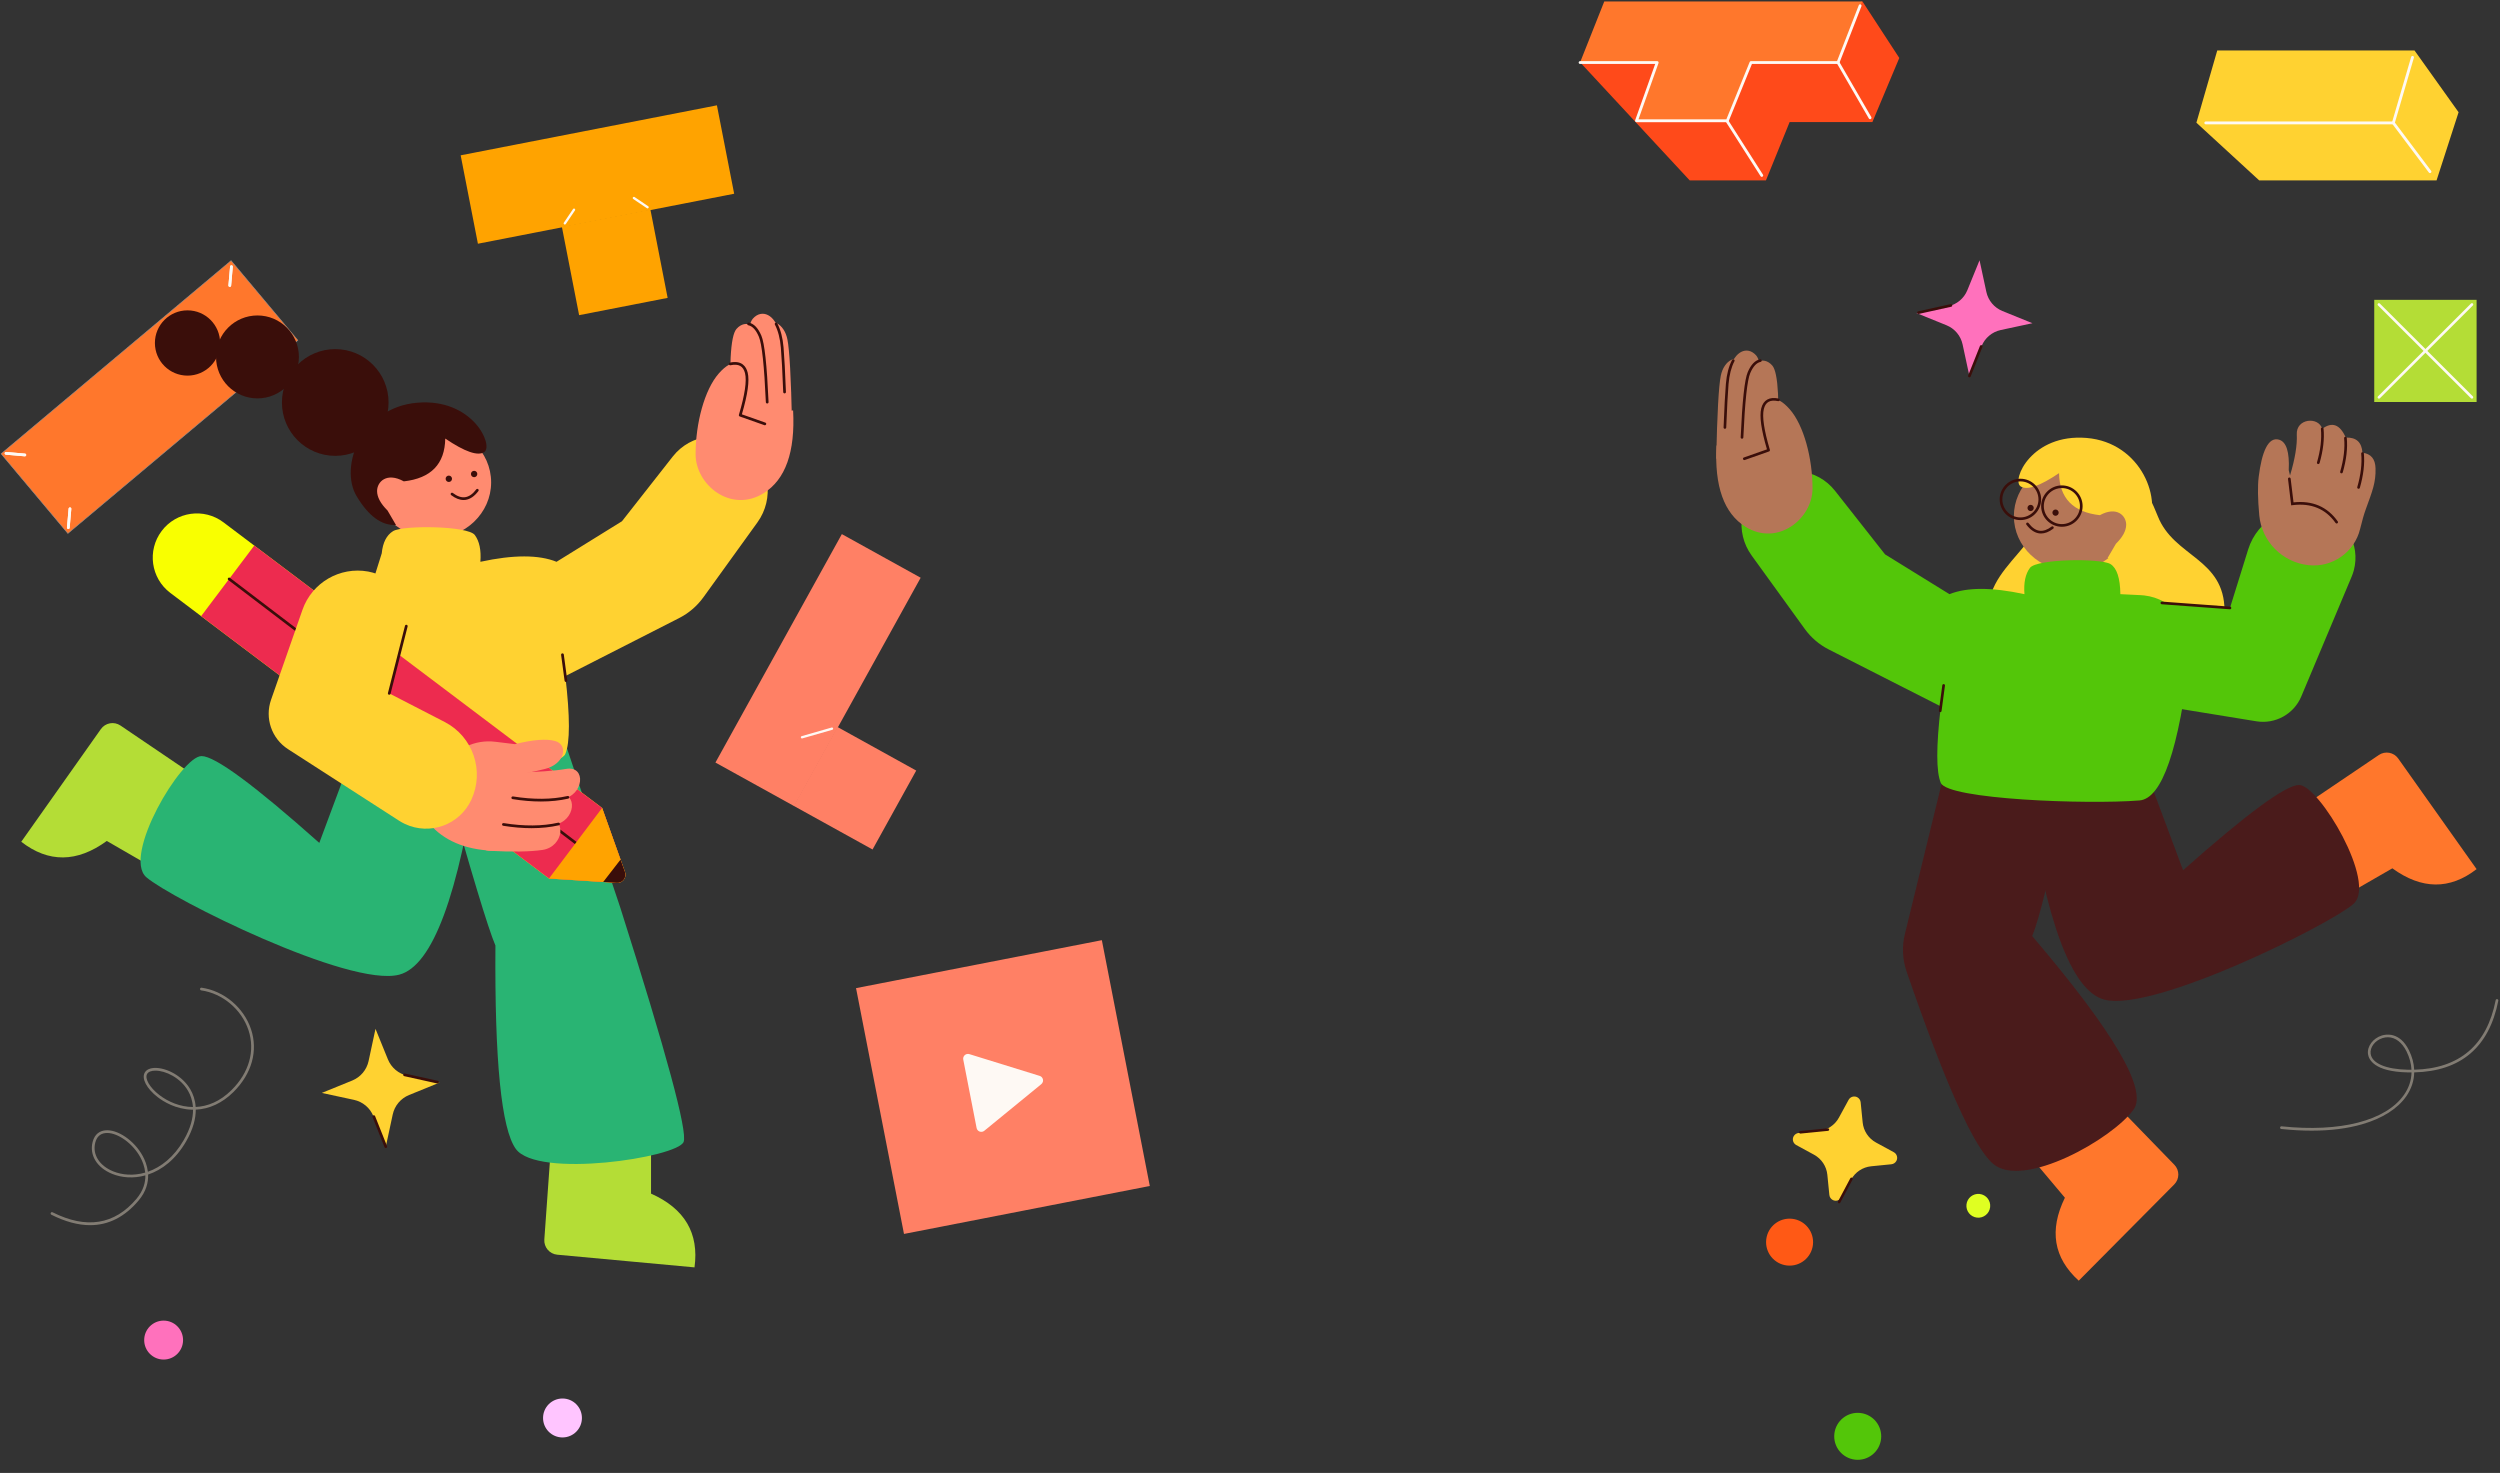 <svg width="1127" height="664" viewBox="0 0 1127 664" fill="none" xmlns="http://www.w3.org/2000/svg">
<rect x="0" y="0" width="1127" height="664" fill="#333333" stroke="none"/>
<g clip-path="url(#clip0_12_1552)">
<path fill-rule="evenodd" clip-rule="evenodd" d="M1088.47 22.754L1108.33 50.597L1098.4 81.333H1018.45L990.135 55.315L999.537 22.754H1088.47Z" fill="#FFD231"/>
<path d="M1079.4 56.039H994.362C994.009 56.039 993.72 55.751 993.72 55.398C993.72 55.046 994.009 54.758 994.362 54.758H1078.44L1086.95 25.67C1087.05 25.331 1087.41 25.136 1087.75 25.235C1088.09 25.334 1088.28 25.689 1088.18 26.029L1079.4 56.039Z" fill="#FEF9F4"/>
<path d="M1095.44 78.03C1095.24 78.03 1095.05 77.94 1094.93 77.774L1078.4 55.782C1078.19 55.501 1078.25 55.097 1078.53 54.886C1078.82 54.675 1079.22 54.733 1079.43 55.014L1095.95 77.005C1096.17 77.287 1096.11 77.691 1095.83 77.902C1095.71 77.988 1095.58 78.03 1095.44 78.03Z" fill="#FEF9F4"/>
<path fill-rule="evenodd" clip-rule="evenodd" d="M712.308 28.081L839.601 0.667L856.2 26.125L844.066 55.034H806.76L796.084 81.334H761.729L712.308 28.081Z" fill="#FF4A1A"/>
<path d="M794.211 79.733C793.999 79.733 793.79 79.627 793.668 79.435L777.93 54.787C777.74 54.489 777.827 54.092 778.126 53.903C778.424 53.715 778.823 53.801 779.012 54.099L794.75 78.747C794.94 79.044 794.853 79.441 794.554 79.63C794.448 79.698 794.326 79.73 794.211 79.73V79.733Z" fill="#FEF9F4"/>
<path fill-rule="evenodd" clip-rule="evenodd" d="M747.054 28.113H712.308L723.2 0.667H839.498L828.578 28.113H789.329L778.662 54.445H737.717L747.054 28.113Z" fill="#FF772C"/>
<path d="M828.578 28.836C828.501 28.836 828.421 28.823 828.347 28.791C828.016 28.663 827.852 28.292 827.981 27.962L837.938 2.353C838.066 2.024 838.439 1.86 838.769 1.988C839.1 2.117 839.264 2.488 839.136 2.818L829.179 28.426C829.079 28.679 828.838 28.836 828.578 28.836Z" fill="#FEF9F4"/>
<path d="M778.675 55.084H737.724C737.515 55.084 737.319 54.982 737.2 54.812C737.078 54.643 737.049 54.425 737.12 54.23L746.155 28.836H712.308C711.955 28.836 711.666 28.548 711.666 28.196C711.666 27.843 711.955 27.555 712.308 27.555H747.061C747.27 27.555 747.465 27.658 747.584 27.828C747.706 27.997 747.735 28.215 747.665 28.41L738.63 53.804H778.238L788.744 27.956C788.844 27.715 789.079 27.555 789.339 27.555H828.594C828.822 27.555 829.034 27.677 829.15 27.875L843.584 52.767C843.761 53.074 843.658 53.465 843.35 53.641C843.041 53.817 842.649 53.715 842.473 53.407L828.225 28.836H789.772L779.266 54.684C779.167 54.925 778.932 55.084 778.672 55.084H778.675Z" fill="#FEF9F4"/>
</g>
<g clip-path="url(#clip1_12_1552)">
<path d="M379.507 240.779L322.518 343.756L358.047 363.418L415.036 260.442L379.507 240.779Z" fill="#FF8065"/>
<path d="M377.506 327.712L357.817 363.288L393.346 382.951L413.035 347.375L377.506 327.712Z" fill="#FF8065"/>
<path d="M361.649 332.887C361.38 332.94 361.112 332.78 361.035 332.51C360.953 332.228 361.118 331.933 361.4 331.851L374.9 327.969C375.179 327.885 375.477 328.052 375.56 328.334C375.642 328.616 375.477 328.912 375.195 328.994L361.695 332.876C361.68 332.879 361.664 332.882 361.648 332.885L361.649 332.887Z" fill="#FEF9F4"/>
<path d="M496.712 423.828L385.9 445.446L407.518 556.258L518.33 534.64L496.712 423.828Z" fill="#FF8065"/>
<path fill-rule="evenodd" clip-rule="evenodd" d="M436.992 475.199L468.689 485.011C469.827 485.364 470.464 486.572 470.111 487.71C469.986 488.114 469.744 488.473 469.416 488.74L443.731 509.747C442.81 510.502 441.451 510.365 440.696 509.444C440.471 509.167 440.318 508.842 440.25 508.492L434.238 477.676C434.01 476.508 434.774 475.374 435.942 475.146C436.292 475.078 436.652 475.097 436.992 475.201L436.992 475.199Z" fill="#FEF9F4"/>
<path d="M323.183 47.48L207.667 70.016L215.442 109.872L330.959 87.336L323.183 47.48Z" fill="#FFA300"/>
<path d="M292.014 93.938C291.88 93.964 291.737 93.938 291.615 93.856L285.468 89.716C285.225 89.552 285.16 89.22 285.324 88.976C285.488 88.733 285.82 88.668 286.064 88.832L292.21 92.972C292.454 93.136 292.519 93.468 292.355 93.712C292.273 93.833 292.15 93.912 292.016 93.938L292.014 93.938Z" fill="#FEF9F4"/>
<path d="M254.727 101.213C254.593 101.239 254.45 101.212 254.328 101.13C254.084 100.966 254.02 100.634 254.184 100.391L258.324 94.244C258.488 94 258.82 93.936 259.063 94.1C259.307 94.264 259.372 94.596 259.208 94.839L255.068 100.986C254.986 101.108 254.862 101.186 254.729 101.212L254.727 101.213Z" fill="#FEF9F4"/>
<path d="M293.195 94.432L253.287 102.218L261.062 142.074L300.97 134.288L293.195 94.432Z" fill="#FFA300"/>
</g>
<g clip-path="url(#clip2_12_1552)">
<path d="M104.164 117.486L0.484 204.566L30.599 240.489L134.278 153.409L104.164 117.486Z" fill="#FF772C"/>
<path d="M30.587 240.638L30.517 240.556L0.334 204.551L0.417 204.481L104.179 117.333L104.249 117.416L134.432 153.421L134.349 153.491L30.587 240.638ZM0.637 204.579L30.615 240.338L134.129 153.396L104.151 117.637L0.637 204.579Z" fill="#979797"/>
<path d="M132.019 153.849C132.001 153.849 131.982 153.849 131.964 153.849L123.476 153.105C123.139 153.074 122.891 152.777 122.918 152.44C122.949 152.102 123.249 151.854 123.583 151.882L132.071 152.627C132.408 152.657 132.656 152.954 132.628 153.292C132.601 153.61 132.334 153.853 132.019 153.853V153.849Z" fill="#FEF9F4"/>
<path d="M103.587 129.317C103.569 129.317 103.55 129.317 103.532 129.317C103.195 129.287 102.947 128.989 102.975 128.652L103.719 120.156C103.749 119.819 104.046 119.571 104.383 119.598C104.72 119.629 104.968 119.926 104.94 120.263L104.196 128.76C104.169 129.078 103.902 129.32 103.587 129.32V129.317Z" fill="#FEF9F4"/>
<path d="M11.204 205.709C11.186 205.709 11.167 205.709 11.149 205.709L2.661 204.964C2.324 204.934 2.076 204.637 2.104 204.299C2.134 203.962 2.434 203.711 2.768 203.742L11.256 204.486C11.593 204.517 11.841 204.814 11.813 205.151C11.786 205.47 11.519 205.712 11.204 205.712V205.709Z" fill="#FEF9F4"/>
<path d="M30.798 238.465C30.78 238.465 30.761 238.465 30.743 238.465C30.406 238.434 30.158 238.137 30.186 237.8L30.93 229.304C30.96 228.967 31.261 228.718 31.594 228.746C31.931 228.777 32.179 229.074 32.151 229.411L31.407 237.907C31.38 238.226 31.113 238.468 30.798 238.468V238.465Z" fill="#FEF9F4"/>
<path d="M132.019 153.85C132 153.85 131.982 153.85 131.964 153.85L123.476 153.105C123.139 153.074 122.891 152.777 122.918 152.44C122.949 152.103 123.249 151.854 123.583 151.882L132.071 152.627C132.408 152.657 132.656 152.955 132.628 153.292C132.601 153.611 132.334 153.853 132.019 153.853V153.85Z" fill="#FEF9F4"/>
<path d="M103.587 129.317C103.569 129.317 103.55 129.317 103.532 129.317C103.195 129.287 102.947 128.989 102.975 128.652L103.719 120.156C103.749 119.819 104.046 119.571 104.383 119.598C104.72 119.629 104.968 119.926 104.94 120.263L104.196 128.76C104.169 129.078 103.902 129.32 103.587 129.32V129.317Z" fill="#FEF9F4"/>
<path d="M11.204 205.709C11.186 205.709 11.167 205.709 11.149 205.709L2.661 204.964C2.324 204.934 2.076 204.637 2.103 204.299C2.134 203.962 2.434 203.711 2.768 203.742L11.256 204.486C11.593 204.517 11.841 204.814 11.813 205.151C11.786 205.47 11.519 205.712 11.204 205.712V205.709Z" fill="#FEF9F4"/>
<path d="M30.798 238.465C30.78 238.465 30.761 238.465 30.743 238.465C30.406 238.434 30.158 238.137 30.186 237.8L30.93 229.304C30.96 228.967 31.26 228.718 31.594 228.746C31.931 228.777 32.179 229.074 32.151 229.411L31.407 237.907C31.38 238.226 31.113 238.468 30.798 238.468V238.465Z" fill="#FEF9F4"/>
<path fill-rule="evenodd" clip-rule="evenodd" d="M48.148 379.103C34.718 388.877 21.863 389 9.581 379.467L45.466 328.687C47.487 325.827 51.422 325.11 54.322 327.074L58.743 330.072L93.311 353.495L70.942 392.276L48.148 379.103Z" fill="#B4DD36"/>
<path fill-rule="evenodd" clip-rule="evenodd" d="M293.485 538.084C308.658 544.836 315.19 555.922 313.086 571.333L251.207 565.617C247.723 565.295 245.135 562.242 245.383 558.748L245.766 553.415L248.748 511.74H293.485V538.084Z" fill="#B4DD36"/>
<path fill-rule="evenodd" clip-rule="evenodd" d="M200.033 349.075C212.236 392.696 220.004 418.42 223.339 426.252C222.962 478.329 226.021 508.884 232.519 517.913C242.266 531.458 305.415 521.806 308.174 514.775C310.014 510.088 300.488 474.856 279.602 409.078L255.142 335.993L200.033 349.078V349.075Z" fill="#29B473"/>
<path fill-rule="evenodd" clip-rule="evenodd" d="M160.998 334.176L143.94 379.979C114.617 353.887 96.921 340.839 90.852 340.839C81.746 340.839 54.952 385.895 65.982 395.473C77.011 405.051 157.462 445.276 179.968 439.382C194.972 435.453 206.81 403.592 215.482 343.8L160.995 334.176H160.998Z" fill="#29B473"/>
<path d="M195.07 242.585C209.614 242.585 221.404 231.332 221.404 217.452C221.404 203.571 209.614 192.319 195.07 192.319C180.526 192.319 168.736 203.571 168.736 217.452C168.736 231.332 180.526 242.585 195.07 242.585Z" fill="#FF8B70"/>
<path fill-rule="evenodd" clip-rule="evenodd" d="M202.33 214.396C203.126 214.396 203.769 215.039 203.769 215.836C203.769 216.633 203.123 217.277 202.33 217.277C201.536 217.277 200.89 216.633 200.89 215.836C200.89 215.039 201.536 214.396 202.33 214.396Z" fill="#3A0E0A"/>
<path fill-rule="evenodd" clip-rule="evenodd" d="M213.736 212.241C214.532 212.241 215.175 212.885 215.175 213.682C215.175 214.479 214.529 215.122 213.736 215.122C212.943 215.122 212.297 214.479 212.297 213.682C212.297 212.885 212.943 212.241 213.736 212.241Z" fill="#3A0E0A"/>
<path d="M208.968 225.408C207.189 225.408 205.318 224.673 203.398 223.214C203.129 223.008 203.077 222.625 203.282 222.356C203.487 222.086 203.87 222.034 204.14 222.239C206.108 223.732 207.967 224.372 209.673 224.136C211.427 223.894 213.114 222.714 214.688 220.627C214.89 220.357 215.276 220.302 215.546 220.507C215.815 220.713 215.87 221.096 215.665 221.366C213.886 223.723 211.926 225.062 209.838 225.35C209.55 225.39 209.259 225.408 208.968 225.408Z" fill="#3A0E0A"/>
<path fill-rule="evenodd" clip-rule="evenodd" d="M174.695 230.137C171.557 227.02 169.989 224.09 169.989 221.347C169.989 217.234 174.282 212.716 182.038 216.998C194.305 215.618 200.533 209.188 200.72 197.7C209.554 203.671 215.415 205.7 218.299 203.788C222.626 200.916 213.222 179.439 188.101 181.542C162.98 183.644 152.74 210.334 160.799 223.747C166.173 232.687 172.074 236.991 178.501 236.66L174.695 230.14V230.137Z" fill="#3A0E0A"/>
<path d="M151.13 205.498C164.405 205.498 175.167 194.726 175.167 181.438C175.167 168.15 164.405 157.378 151.13 157.378C137.854 157.378 127.092 168.15 127.092 181.438C127.092 194.726 137.854 205.498 151.13 205.498Z" fill="#3A0E0A"/>
<path d="M116.068 179.599C126.384 179.599 134.747 171.228 134.747 160.903C134.747 150.577 126.384 142.206 116.068 142.206C105.752 142.206 97.389 150.577 97.389 160.903C97.389 171.228 105.752 179.599 116.068 179.599Z" fill="#3A0E0A"/>
<path d="M84.528 169.331C92.646 169.331 99.227 162.744 99.227 154.619C99.227 146.494 92.646 139.907 84.528 139.907C76.411 139.907 69.83 146.494 69.83 154.619C69.83 162.744 76.411 169.331 84.528 169.331Z" fill="#3A0E0A"/>
<path fill-rule="evenodd" clip-rule="evenodd" d="M172.086 249.456C172.56 244.592 174.26 241.251 177.19 239.434C181.587 236.709 210.922 236.982 214.042 241.187C216.122 243.991 216.961 248.013 216.556 253.257C231.447 250.029 242.893 250.029 250.892 253.257L280.386 234.977L303.287 205.795C311.38 195.482 326.28 193.655 336.621 201.71C347.053 209.835 349.188 224.768 341.45 235.495L317.097 269.253C314.249 273.201 310.501 276.413 306.165 278.623L254.848 304.776C257 323.127 257 334.832 254.848 339.886C251.62 347.472 184.101 358.408 163.919 347.944C150.464 340.968 153.187 308.139 172.086 249.45V249.456Z" fill="#FFD231"/>
<path d="M255.118 307.415C254.815 307.415 254.551 307.192 254.511 306.885L252.95 295.226C252.904 294.892 253.14 294.582 253.476 294.536C253.813 294.493 254.12 294.726 254.165 295.064L255.727 306.723C255.773 307.057 255.537 307.366 255.2 307.412C255.173 307.415 255.145 307.419 255.118 307.419V307.415Z" fill="#3A0E0A"/>
<path fill-rule="evenodd" clip-rule="evenodd" d="M343.352 147.345C347.571 142.585 353.524 145.914 354.957 152.985C355.912 157.699 356.611 170.403 357.055 191.092L341.196 189.627C339.821 164.611 340.538 150.518 343.352 147.345Z" fill="#FF8B70"/>
<path fill-rule="evenodd" clip-rule="evenodd" d="M339.371 143.668C343.591 138.908 349.544 142.237 350.977 149.308C351.932 154.021 352.63 166.726 353.074 187.415L337.216 185.95C335.841 160.933 336.557 146.84 339.371 143.668Z" fill="#FF8B70"/>
<path fill-rule="evenodd" clip-rule="evenodd" d="M332.022 148.265C336.242 143.505 342.194 146.833 343.628 153.904C344.583 158.618 345.281 171.323 345.725 192.012L329.867 190.547C328.492 165.53 329.208 151.437 332.022 148.265Z" fill="#FF8B70"/>
<path d="M345.857 181.898C345.532 181.898 345.259 181.64 345.244 181.313C344.518 164.903 343.459 154.966 342.09 151.778C340.78 148.719 339.181 146.991 337.341 146.641C337.007 146.577 336.79 146.258 336.854 145.924C336.918 145.59 337.24 145.375 337.571 145.437C339.833 145.869 341.735 147.84 343.217 151.294C344.662 154.665 345.728 164.467 346.469 181.257C346.484 181.595 346.221 181.883 345.884 181.898C345.875 181.898 345.866 181.898 345.857 181.898Z" fill="#3A0E0A"/>
<path d="M353.686 177.343C353.358 177.343 353.086 177.082 353.074 176.754C352.724 167.743 352.369 161.016 352.011 156.758C351.662 152.568 350.752 149.059 349.316 146.322C349.16 146.022 349.274 145.651 349.574 145.494C349.874 145.338 350.244 145.452 350.4 145.752C351.916 148.633 352.868 152.302 353.233 156.654C353.591 160.93 353.949 167.676 354.298 176.705C354.311 177.042 354.047 177.328 353.71 177.343C353.701 177.343 353.695 177.343 353.686 177.343Z" fill="#3A0E0A"/>
<path fill-rule="evenodd" clip-rule="evenodd" d="M313.573 204.772C313.573 190.949 317.529 175.719 324.064 168.317C330.598 160.915 334.952 163.321 336.771 167.149C338.59 170.974 335.531 181.092 335.62 185.002C335.678 187.611 342.981 187.611 357.532 185.002C358.524 203.751 354.1 216.192 344.261 222.325C329.505 231.526 313.573 218.595 313.573 204.772Z" fill="#FF8B70"/>
<path d="M344.806 191.706C344.739 191.706 344.668 191.693 344.604 191.672L333.48 187.746C333.17 187.638 333.002 187.307 333.097 186.992C335.779 177.962 336.707 171.657 335.859 168.246C335.057 165.022 332.977 163.881 329.318 164.657C328.988 164.727 328.663 164.516 328.593 164.185C328.522 163.854 328.733 163.529 329.064 163.458C334.456 162.312 336.382 165.27 337.05 167.949C337.947 171.553 337.09 177.717 334.438 186.78L345.014 190.513C345.333 190.627 345.501 190.976 345.388 191.295C345.299 191.546 345.063 191.706 344.809 191.706H344.806Z" fill="#3A0E0A"/>
<path fill-rule="evenodd" clip-rule="evenodd" d="M72.862 239.384C79.476 230.597 91.957 228.841 100.736 235.464L115.122 246.314L271.432 364.216L281.721 393.076C282.404 394.988 281.405 397.094 279.495 397.777C279.023 397.946 278.524 398.016 278.028 397.983L247.477 396.036L90.668 277.761L76.781 267.288C68.002 260.668 66.248 248.175 72.865 239.387L72.862 239.384Z" fill="#F9FF00"/>
<path fill-rule="evenodd" clip-rule="evenodd" d="M114.623 245.941L271.433 364.216L281.721 393.076C282.404 394.989 281.406 397.094 279.495 397.778C279.023 397.946 278.524 398.017 278.028 397.983L247.478 396.037L90.668 277.761L114.626 245.941H114.623Z" fill="#ED2B4F"/>
<path d="M273.922 391.58C273.793 391.58 273.662 391.54 273.551 391.455L102.923 261.477C102.653 261.272 102.601 260.889 102.806 260.619C103.011 260.349 103.394 260.297 103.664 260.502L274.292 390.48C274.562 390.685 274.614 391.068 274.409 391.338C274.289 391.497 274.106 391.58 273.922 391.58Z" fill="#3A0E0A"/>
<path fill-rule="evenodd" clip-rule="evenodd" d="M271.432 364.216L279.734 387.501L281.721 393.076C282.404 394.989 281.406 397.095 279.495 397.778C279.023 397.947 278.524 398.017 278.028 397.983L271.922 397.594L247.478 396.037L271.435 364.216H271.432Z" fill="#FFA300"/>
<path fill-rule="evenodd" clip-rule="evenodd" d="M279.734 387.501L281.721 393.076C282.404 394.989 281.405 397.094 279.495 397.778C279.023 397.946 278.524 398.017 278.028 397.983L271.922 397.594L279.737 387.501H279.734Z" fill="#3A0E0A"/>
<path fill-rule="evenodd" clip-rule="evenodd" d="M223.183 334.381L232.116 335.463C240.193 333.431 246.232 332.956 250.228 334.041C256.223 335.665 254.922 344.416 245.433 346.706C239.106 348.232 235.536 348.918 234.715 348.765L226.98 383.547C213.694 383.921 203.384 380.715 196.053 373.932C190.333 368.639 191.76 359.103 200.337 345.329C205.181 337.547 214.089 333.281 223.18 334.381H223.183Z" fill="#FF8B70"/>
<path fill-rule="evenodd" clip-rule="evenodd" d="M231.289 348.25C242.04 348.079 250.017 347.533 255.228 346.62C264.427 345.008 263.306 358.726 253.385 360.17C247.803 360.982 239.774 361.111 229.298 360.55C226.328 360.391 224.05 357.853 224.209 354.88C224.222 354.665 224.246 354.451 224.283 354.236C224.883 350.816 227.823 348.302 231.292 348.247L231.289 348.25Z" fill="#FF8B70"/>
<path fill-rule="evenodd" clip-rule="evenodd" d="M227.614 359.898C238.365 359.726 246.342 359.18 251.553 358.267C260.752 356.655 259.631 370.374 249.71 371.817C244.128 372.63 236.099 372.758 225.624 372.197C222.653 372.038 220.375 369.5 220.534 366.527C220.547 366.313 220.571 366.098 220.608 365.883C221.208 362.463 224.148 359.95 227.617 359.894L227.614 359.898Z" fill="#FF8B70"/>
<path fill-rule="evenodd" clip-rule="evenodd" d="M222.408 371.238C233.159 371.066 241.136 370.521 246.348 369.608C255.546 367.995 254.426 381.714 244.504 383.158C238.922 383.97 230.893 384.099 220.418 383.538C217.448 383.379 215.17 380.841 215.329 377.868C215.341 377.653 215.366 377.439 215.402 377.224C216.003 373.804 218.942 371.29 222.412 371.235L222.408 371.238Z" fill="#FF8B70"/>
<path d="M243.831 361.32C239.807 361.32 235.542 360.961 231.059 360.244C230.725 360.192 230.498 359.876 230.55 359.542C230.602 359.208 230.918 358.978 231.252 359.033C240.478 360.51 248.761 360.443 255.868 358.837C256.198 358.763 256.526 358.969 256.6 359.3C256.673 359.631 256.468 359.959 256.137 360.032C252.343 360.891 248.231 361.32 243.828 361.32H243.831Z" fill="#3A0E0A"/>
<path d="M239.617 373.341C235.591 373.341 231.328 372.982 226.845 372.265C226.512 372.213 226.285 371.897 226.337 371.563C226.389 371.229 226.704 370.999 227.038 371.054C236.264 372.531 244.547 372.464 251.654 370.858C251.982 370.784 252.313 370.99 252.386 371.321C252.46 371.652 252.255 371.98 251.924 372.053C248.13 372.911 244.018 373.341 239.614 373.341H239.617Z" fill="#3A0E0A"/>
<path fill-rule="evenodd" clip-rule="evenodd" d="M122.189 315.464L136.348 274.923C140.629 262.66 153.183 255.335 165.952 257.646C177.426 259.721 185.047 270.715 182.974 282.2C182.892 282.65 182.797 283.098 182.686 283.539L175.472 312.586L200.465 325.468C213.24 332.052 218.531 347.564 212.45 360.593C207.198 371.848 193.826 376.712 182.579 371.456C181.664 371.027 180.776 370.536 179.927 369.991L129.835 337.716C122.455 332.959 119.292 323.761 122.189 315.467V315.464Z" fill="#FFD231"/>
<path d="M175.473 313.199C175.424 313.199 175.372 313.193 175.323 313.181C174.995 313.098 174.796 312.764 174.879 312.436L182.565 282.111C182.647 281.783 182.981 281.584 183.309 281.666C183.636 281.749 183.835 282.083 183.753 282.411L176.067 312.736C175.996 313.015 175.748 313.199 175.473 313.199Z" fill="#3A0E0A"/>
<path d="M40.618 552.306C35.211 552.306 29.381 550.736 23.149 547.595C22.846 547.441 22.727 547.074 22.877 546.77C23.03 546.467 23.397 546.347 23.7 546.497C38.925 554.175 51.654 552.134 61.526 540.426C64.622 536.754 65.593 533.088 65.535 529.861C60.188 531.347 54.885 530.946 50.549 529.18C43.696 526.394 40.242 520.751 41.748 514.808C42.728 510.937 45.285 509.831 47.257 509.583C52.845 508.881 60.522 514.076 64.359 521.162C65.299 522.894 66.325 525.349 66.661 528.221C72.534 526.183 78.368 521.686 82.826 513.963C85.947 508.553 87.034 503.995 87.021 500.256C86.859 500.256 86.697 500.253 86.531 500.247C79.188 500.035 73.692 496.608 71.071 494.586C66.101 490.751 63.71 486.197 65.262 483.509C66.043 482.157 67.745 481.412 70.06 481.412C74.987 481.412 82.195 484.83 85.849 491.165C87.003 493.166 87.995 495.781 88.209 499.024C93.525 498.778 99.15 496.602 104.392 491.395C112.317 483.524 115.094 473.688 112.017 464.405C108.909 455.038 100.344 447.829 90.699 446.465C90.365 446.419 90.132 446.106 90.178 445.772C90.224 445.438 90.537 445.202 90.87 445.251C100.963 446.68 109.929 454.22 113.178 464.018C116.408 473.759 113.521 484.054 105.253 492.265C100.262 497.225 94.413 499.955 88.249 500.231C88.267 504.167 87.135 508.942 83.886 514.572C79.188 522.719 72.991 527.412 66.763 529.484C66.906 533.039 65.914 537.125 62.463 541.216C56.232 548.603 48.923 552.306 40.618 552.306ZM48.298 510.747C47.995 510.747 47.701 510.766 47.413 510.799C45.095 511.091 43.592 512.54 42.94 515.109C41.592 520.42 44.761 525.499 51.014 528.043C55.185 529.741 60.304 530.1 65.464 528.601C65.186 525.809 64.193 523.415 63.287 521.745C59.934 515.556 53.277 510.744 48.298 510.744V510.747ZM70.06 482.641C68.202 482.641 66.876 483.168 66.322 484.125C65.124 486.197 67.488 490.279 71.818 493.617C75.805 496.691 81.17 498.993 86.978 499.048C86.77 496.048 85.855 493.629 84.789 491.781C81.366 485.844 74.644 482.641 70.06 482.641Z" fill="#827C73"/>
<path fill-rule="evenodd" clip-rule="evenodd" d="M168.332 503.18L173.921 516.933L177.038 502.417C177.889 498.451 180.645 495.165 184.399 493.635L198.139 488.042L183.637 484.922C179.674 484.07 176.392 481.311 174.864 477.553L169.275 463.801L166.158 478.317C165.307 482.283 162.551 485.568 158.797 487.098L145.057 492.691L159.559 495.812C163.522 496.664 166.804 499.422 168.332 503.18Z" fill="#FFD231"/>
<path d="M173.917 517.546C173.675 517.546 173.442 517.399 173.347 517.16L167.952 503.597C167.827 503.281 167.98 502.926 168.295 502.8C168.61 502.675 168.966 502.828 169.091 503.144L174.487 516.706C174.612 517.022 174.459 517.377 174.144 517.503C174.07 517.534 173.994 517.546 173.917 517.546Z" fill="#3A0E0A"/>
<path d="M197.239 488.447C197.196 488.447 197.15 488.444 197.107 488.431L182.244 485.133C181.913 485.06 181.705 484.732 181.778 484.404C181.852 484.073 182.179 483.861 182.51 483.938L197.373 487.236C197.704 487.31 197.912 487.638 197.839 487.965C197.775 488.251 197.523 488.447 197.242 488.447H197.239Z" fill="#3A0E0A"/>
</g>
<g clip-path="url(#clip3_12_1552)">
<path d="M253.571 648C258.41 648 262.333 644.07 262.333 639.222C262.333 634.375 258.41 630.445 253.571 630.445C248.732 630.445 244.809 634.375 244.809 639.222C244.809 644.07 248.732 648 253.571 648Z" fill="#FFC5FF"/>
<path d="M73.763 612.889C78.602 612.889 82.525 608.959 82.525 604.111C82.525 599.263 78.602 595.333 73.763 595.333C68.924 595.333 65.001 599.263 65.001 604.111C65.001 608.959 68.924 612.889 73.763 612.889Z" fill="#FF71BC"/>
</g>
<g clip-path="url(#clip4_12_1552)">
<path fill-rule="evenodd" clip-rule="evenodd" d="M834.483 531.755L830.111 539.783C829.345 541.191 827.583 541.711 826.175 540.945C825.333 540.485 824.771 539.639 824.674 538.685L823.767 529.589C823.387 525.768 821.14 522.385 817.767 520.548L809.735 516.177C808.327 515.41 807.807 513.65 808.573 512.242C809.033 511.4 809.879 510.839 810.833 510.742L819.933 509.836C823.755 509.456 827.139 507.21 828.977 503.839L833.349 495.81C834.115 494.402 835.876 493.883 837.285 494.649C838.127 495.109 838.689 495.955 838.785 496.908L839.692 506.005C840.073 509.826 842.32 513.208 845.693 515.046L853.724 519.417C855.133 520.183 855.653 521.944 854.887 523.352C854.427 524.193 853.581 524.755 852.627 524.852L843.527 525.757C839.705 526.138 836.321 528.383 834.483 531.755Z" fill="#FFD231"/>
<path d="M829.014 542.471C828.944 542.463 828.874 542.443 828.808 542.407C828.524 542.255 828.417 541.904 828.566 541.623L834.127 531.157C834.279 530.874 834.63 530.768 834.911 530.916C835.195 531.068 835.301 531.418 835.153 531.699L829.591 542.165C829.476 542.383 829.244 542.497 829.014 542.471Z" fill="#3A0E0A"/>
<path d="M811.535 511.014C811.27 510.984 811.051 510.772 811.024 510.495C810.993 510.176 811.226 509.893 811.545 509.862L823.949 508.634C824.268 508.603 824.552 508.836 824.586 509.155C824.617 509.474 824.383 509.757 824.064 509.788L811.66 511.016C811.619 511.02 811.578 511.019 811.538 511.014L811.535 511.014Z" fill="#3A0E0A"/>
<path d="M836.274 658.018C842.087 658.673 847.33 654.494 847.986 648.684C848.642 642.873 844.461 637.63 838.648 636.975C832.835 636.319 827.591 640.498 826.935 646.309C826.28 652.119 830.461 657.362 836.274 658.018Z" fill="#53C609"/>
<path d="M805.557 570.477C811.37 571.133 816.614 566.954 817.27 561.143C817.925 555.332 813.744 550.09 807.931 549.434C802.118 548.778 796.874 552.957 796.219 558.768C795.563 564.579 799.744 569.821 805.557 570.477Z" fill="#FF5915"/>
<path d="M891.221 548.905C894.167 549.238 896.825 547.12 897.157 544.174C897.49 541.229 895.371 538.572 892.424 538.24C889.478 537.907 886.82 540.026 886.488 542.971C886.156 545.916 888.275 548.573 891.221 548.905Z" fill="#DFFF22"/>
</g>
<g clip-path="url(#clip5_12_1552)">
<path fill-rule="evenodd" clip-rule="evenodd" d="M940.149 199.279C949.772 199.279 963.148 208.345 972.728 232.69C980.013 251.211 1002.82 251.569 1002.82 275.448C1002.82 297.472 913.346 307.956 902.276 291.157C882.181 260.668 921.315 249.311 919.729 229.352C918.143 209.392 930.53 199.279 940.152 199.279H940.149Z" fill="#FFD231"/>
<path fill-rule="evenodd" clip-rule="evenodd" d="M1078.47 391.443C1091.7 401.042 1104.35 401.162 1116.45 391.801L1081.11 341.93C1079.12 339.122 1075.25 338.418 1072.39 340.347L1068.04 343.291L1034 366.294L1056.02 404.38L1078.47 391.443Z" fill="#FF772C"/>
<path fill-rule="evenodd" clip-rule="evenodd" d="M930.853 539.934C923.68 554.602 925.76 567.066 937.095 577.333L980.158 533.935C982.583 531.491 982.607 527.559 980.207 525.088L976.546 521.317L947.942 491.848L914.193 520.116L930.853 539.934Z" fill="#FF772C"/>
<path fill-rule="evenodd" clip-rule="evenodd" d="M931.007 360.144C924.352 393.661 919.38 414.262 916.093 421.952C952.98 465.24 968.223 491.319 961.825 500.186C952.227 513.487 912.288 536.054 898.631 524.772C889.992 517.635 876.944 488.703 859.494 437.972C857.621 432.526 857.35 426.66 858.719 421.067L876.739 347.294L931.007 360.144Z" fill="#4A1B1B"/>
<path fill-rule="evenodd" clip-rule="evenodd" d="M967.339 347.322L984.138 392.304C1013.01 366.679 1030.44 353.866 1036.42 353.866C1045.38 353.866 1071.77 398.113 1060.91 407.52C1050.05 416.926 970.822 456.43 948.656 450.641C933.88 446.782 922.223 415.493 913.683 356.773L967.339 347.322Z" fill="#4A1B1B"/>
<path d="M933.784 257.372C948.106 257.372 959.717 246.322 959.717 232.69C959.717 219.058 948.106 208.008 933.784 208.008C919.462 208.008 907.852 219.058 907.852 232.69C907.852 246.322 919.462 257.372 933.784 257.372Z" fill="#B57657"/>
<path fill-rule="evenodd" clip-rule="evenodd" d="M926.638 229.689C925.854 229.689 925.221 230.321 925.221 231.104C925.221 231.887 925.857 232.519 926.638 232.519C927.419 232.519 928.055 231.887 928.055 231.104C928.055 230.321 927.419 229.689 926.638 229.689Z" fill="#3A0E0A"/>
<path fill-rule="evenodd" clip-rule="evenodd" d="M915.402 227.573C914.618 227.573 913.985 228.205 913.985 228.988C913.985 229.77 914.621 230.402 915.402 230.402C916.183 230.402 916.82 229.77 916.82 228.988C916.82 228.205 916.183 227.573 915.402 227.573Z" fill="#3A0E0A"/>
<path d="M920.098 240.504C919.808 240.504 919.525 240.483 919.241 240.447C917.185 240.164 915.255 238.846 913.503 236.534C913.301 236.269 913.355 235.89 913.621 235.691C913.886 235.49 914.266 235.544 914.465 235.809C916.015 237.858 917.679 239.017 919.404 239.255C921.084 239.487 922.914 238.861 924.853 237.392C925.118 237.19 925.495 237.241 925.697 237.506C925.899 237.771 925.848 238.147 925.583 238.349C923.692 239.782 921.85 240.504 920.098 240.504Z" fill="#3A0E0A"/>
<path fill-rule="evenodd" clip-rule="evenodd" d="M953.849 245.149C956.94 242.088 958.484 239.21 958.484 236.516C958.484 232.477 954.256 228.04 946.618 232.245C934.538 230.89 928.405 224.575 928.221 213.294C919.522 219.157 913.75 221.15 910.91 219.272C906.649 216.451 915.909 195.36 940.648 197.425C965.386 199.49 975.47 225.701 967.533 238.873C962.241 247.653 956.43 251.879 950.101 251.554L953.849 245.152V245.149Z" fill="#FFD231"/>
<path fill-rule="evenodd" clip-rule="evenodd" d="M955.86 267.853C955.767 260.587 954.277 256.063 951.391 254.278C947.061 251.602 918.173 251.87 915.101 256C913.053 258.754 912.227 262.703 912.625 267.853C897.961 264.684 886.69 264.684 878.813 267.853L849.769 249.902L827.217 221.243C819.247 211.114 804.574 209.32 794.391 217.231C784.118 225.21 782.016 239.875 789.636 250.41L813.617 283.563C816.422 287.44 820.112 290.594 824.382 292.765L874.917 318.449C872.798 336.47 872.798 347.966 874.917 352.929C878.096 360.379 940.693 362.739 964.46 360.843C974.649 360.03 982.269 337.9 987.32 294.456C988.815 281.576 979.57 269.921 966.667 268.428C966.146 268.368 965.624 268.326 965.102 268.299L955.86 267.85V267.853Z" fill="#53C609"/>
<path d="M874.655 321.041C874.628 321.041 874.601 321.041 874.574 321.035C874.245 320.99 874.013 320.689 874.055 320.358L875.593 308.908C875.638 308.579 875.943 308.351 876.271 308.39C876.6 308.435 876.832 308.736 876.79 309.067L875.252 320.517C875.213 320.818 874.954 321.038 874.655 321.038V321.041Z" fill="#3A0E0A"/>
<path fill-rule="evenodd" clip-rule="evenodd" d="M787.16 163.842C783.005 159.167 777.143 162.436 775.732 169.38C774.794 174.01 774.104 186.486 773.666 206.804L789.283 205.365C790.637 180.797 789.931 166.957 787.16 163.842Z" fill="#B57657"/>
<path fill-rule="evenodd" clip-rule="evenodd" d="M791.683 160.23C787.528 155.555 781.666 158.824 780.254 165.768C779.314 170.397 778.626 182.874 778.189 203.192L793.806 201.753C795.16 177.185 794.454 163.345 791.683 160.23Z" fill="#B57657"/>
<path fill-rule="evenodd" clip-rule="evenodd" d="M798.92 164.745C794.765 160.07 788.903 163.339 787.491 170.283C786.551 174.913 785.863 187.389 785.426 207.707L801.043 206.268C802.397 181.7 801.691 167.86 798.92 164.745Z" fill="#B57657"/>
<path d="M785.296 197.774C785.296 197.774 785.278 197.774 785.269 197.774C784.937 197.759 784.678 197.479 784.693 197.145C785.423 180.656 786.469 171.03 787.895 167.718C789.355 164.326 791.224 162.391 793.456 161.966C793.784 161.903 794.098 162.12 794.161 162.445C794.225 162.773 794.011 163.086 793.682 163.149C791.87 163.495 790.296 165.193 789.005 168.194C787.657 171.324 786.614 181.083 785.899 197.199C785.884 197.521 785.619 197.774 785.296 197.774Z" fill="#3A0E0A"/>
<path d="M777.586 193.301C777.586 193.301 777.571 193.301 777.562 193.301C777.23 193.288 776.971 193.009 776.983 192.674C777.327 183.81 777.68 177.185 778.032 172.983C778.391 168.708 779.329 165.105 780.822 162.276C780.975 161.981 781.34 161.87 781.636 162.023C781.931 162.177 782.043 162.541 781.889 162.836C780.472 165.524 779.579 168.97 779.235 173.085C778.886 177.269 778.533 183.876 778.189 192.723C778.177 193.048 777.909 193.301 777.586 193.301Z" fill="#3A0E0A"/>
<path fill-rule="evenodd" clip-rule="evenodd" d="M817.088 220.238C817.088 206.662 813.192 191.705 806.757 184.436C800.322 177.167 796.034 179.53 794.243 183.289C792.452 187.046 795.464 196.982 795.377 200.823C795.32 203.384 788.128 203.384 773.799 200.823C772.822 219.235 777.179 231.453 786.868 237.476C801.399 246.512 817.088 233.813 817.088 220.238Z" fill="#B57657"/>
<path d="M786.331 207.406C786.084 207.406 785.848 207.253 785.761 207.003C785.649 206.69 785.815 206.347 786.129 206.235L796.544 202.569C793.93 193.665 793.088 187.612 793.972 184.075C794.913 180.301 797.633 178.775 801.833 179.666C802.159 179.735 802.367 180.054 802.297 180.379C802.228 180.704 801.905 180.912 801.583 180.843C797.976 180.078 795.929 181.198 795.142 184.367C794.307 187.717 795.223 193.912 797.862 202.777C797.952 203.084 797.786 203.409 797.485 203.517L786.53 207.373C786.463 207.397 786.397 207.406 786.328 207.406H786.331Z" fill="#3A0E0A"/>
<path fill-rule="evenodd" clip-rule="evenodd" d="M1017.17 325.159L975.469 318.368C962.856 316.315 953.613 305.413 953.668 292.656C953.716 281.194 963.064 271.941 974.546 271.989C974.996 271.989 975.445 272.007 975.894 272.038L1005.27 274.066L1013.48 247.677C1017.67 234.189 1031.8 226.42 1045.46 230.084C1057.26 233.247 1064.26 245.366 1061.09 257.147C1060.83 258.107 1060.51 259.049 1060.12 259.964L1037.42 313.961C1034.08 321.917 1025.7 326.546 1017.17 325.159H1017.17Z" fill="#53C609"/>
<path d="M1005.27 274.668C1005.27 274.668 1005.24 274.668 1005.23 274.668L974.529 272.399C974.197 272.374 973.947 272.086 973.971 271.754C973.995 271.423 974.287 271.176 974.616 271.198L1005.31 273.467C1005.64 273.491 1005.89 273.78 1005.87 274.111C1005.85 274.427 1005.58 274.668 1005.27 274.668Z" fill="#3A0E0A"/>
<path fill-rule="evenodd" clip-rule="evenodd" d="M1018.47 232.236C1017.8 224.873 1017.71 219.127 1018.22 214.994C1019.59 203.896 1022.44 196.76 1027.4 198.213C1030.71 199.183 1032.16 203.764 1031.76 211.96L1032.34 214.353C1034.61 206.831 1035.62 200.661 1035.39 195.842C1035.03 188.608 1045.16 187.651 1046.86 193.307C1051.32 190.005 1054.86 191.32 1057.47 197.256C1062.2 197.076 1064.7 199.357 1064.99 204.095C1068.81 204.541 1070.78 206.882 1070.89 211.117C1071.07 217.472 1069.47 221.4 1066.54 229.443C1065.7 231.739 1064.84 234.731 1063.95 238.415C1061.43 248.921 1051.48 255.922 1040.72 254.781C1028.87 253.523 1019.55 244.086 1018.47 232.236Z" fill="#B57657"/>
<path d="M1045.08 209.203C1045.02 209.203 1044.96 209.194 1044.91 209.178C1044.59 209.088 1044.4 208.754 1044.5 208.435C1046.1 202.875 1046.69 197.804 1046.26 193.367C1046.23 193.036 1046.48 192.741 1046.81 192.711C1047.15 192.677 1047.43 192.921 1047.46 193.252C1047.9 197.843 1047.3 203.062 1045.66 208.769C1045.58 209.034 1045.34 209.206 1045.08 209.206L1045.08 209.203Z" fill="#3A0E0A"/>
<path d="M1055.54 213.387C1055.49 213.387 1055.43 213.378 1055.37 213.363C1055.05 213.272 1054.87 212.938 1054.96 212.619C1056.56 207.06 1057.15 201.991 1056.73 197.551C1056.69 197.22 1056.94 196.925 1057.27 196.895C1057.6 196.862 1057.9 197.106 1057.93 197.437C1058.37 202.027 1057.76 207.246 1056.12 212.953C1056.04 213.218 1055.8 213.39 1055.54 213.39V213.387Z" fill="#3A0E0A"/>
<path d="M1063.24 220.346C1063.19 220.346 1063.13 220.337 1063.08 220.322C1062.76 220.232 1062.57 219.898 1062.66 219.579C1064.26 214.019 1064.85 208.947 1064.43 204.51C1064.4 204.179 1064.64 203.884 1064.97 203.854C1065.31 203.821 1065.6 204.065 1065.63 204.396C1066.07 208.986 1065.46 214.206 1063.82 219.913C1063.75 220.178 1063.51 220.349 1063.24 220.349L1063.24 220.346Z" fill="#3A0E0A"/>
<path d="M1053.37 236.001C1053.18 236.001 1052.99 235.911 1052.87 235.745C1048.38 229.367 1041.85 226.673 1033.47 227.732L1032.86 227.808L1031.44 215.93C1031.4 215.599 1031.63 215.301 1031.96 215.262C1032.29 215.223 1032.59 215.457 1032.63 215.789L1033.92 226.468C1042.48 225.55 1049.19 228.437 1053.86 235.053C1054.05 235.324 1053.98 235.7 1053.71 235.893C1053.61 235.968 1053.49 236.001 1053.37 236.001H1053.37Z" fill="#3A0E0A"/>
<path d="M929.494 237.47C924.341 237.47 920.146 233.286 920.146 228.145C920.146 223.004 924.341 218.82 929.494 218.82C934.647 218.82 938.842 223.004 938.842 228.145C938.842 233.286 934.647 237.47 929.494 237.47ZM929.494 220.024C925.004 220.024 921.352 223.666 921.352 228.145C921.352 232.624 925.004 236.266 929.494 236.266C933.984 236.266 937.635 232.624 937.635 228.145C937.635 223.666 933.984 220.024 929.494 220.024Z" fill="#3A0E0A"/>
<path d="M910.797 234.46C905.644 234.46 901.449 230.277 901.449 225.135C901.449 219.994 905.644 215.81 910.797 215.81C915.95 215.81 920.145 219.994 920.145 225.135C920.145 230.277 915.95 234.46 910.797 234.46ZM910.797 217.014C906.307 217.014 902.655 220.656 902.655 225.135C902.655 229.614 906.307 233.256 910.797 233.256C915.287 233.256 918.939 229.614 918.939 225.135C918.939 220.656 915.287 217.014 910.797 217.014Z" fill="#3A0E0A"/>
<path d="M1042.11 509.704C1037.76 509.704 1033.19 509.451 1028.4 508.942C1028.07 508.906 1027.83 508.611 1027.87 508.28C1027.9 507.949 1028.2 507.714 1028.53 507.744C1054.94 510.544 1075.57 505.234 1083.73 493.54C1085.91 490.422 1087.04 486.993 1087.12 483.45C1086.55 483.456 1085.98 483.45 1085.4 483.438C1070.25 483.137 1067.83 477.587 1067.5 475.215C1067 471.726 1069.75 468.03 1073.74 466.799C1075.56 466.239 1081.8 465.068 1085.96 473.46C1087.4 476.377 1088.19 479.333 1088.32 482.228C1108.71 481.717 1121.07 471.185 1125.05 450.885C1125.12 450.56 1125.43 450.346 1125.76 450.409C1126.09 450.472 1126.3 450.789 1126.24 451.117C1122.12 472.06 1109.37 482.921 1088.33 483.432C1088.26 487.222 1087.05 490.891 1084.73 494.229C1080.81 499.837 1073.95 504.187 1064.89 506.808C1058.23 508.735 1050.6 509.704 1042.12 509.704H1042.11ZM1076.43 467.591C1075.67 467.591 1074.88 467.711 1074.09 467.952C1070.65 469.014 1068.28 472.133 1068.69 475.049C1069.29 479.354 1075.55 482.039 1085.42 482.234C1085.99 482.246 1086.55 482.249 1087.1 482.246C1086.98 479.522 1086.23 476.741 1084.87 473.993C1082.82 469.854 1079.77 467.588 1076.43 467.588L1076.43 467.591Z" fill="#827C73"/>
<path d="M1116.45 135.165H1070.31V181.219H1116.45V135.165Z" fill="#B4DD36"/>
<path d="M1072.42 179.714C1072.27 179.714 1072.12 179.654 1072 179.536C1071.76 179.302 1071.76 178.919 1072 178.685L1113.91 136.845C1114.15 136.61 1114.53 136.61 1114.77 136.845C1115 137.08 1115 137.462 1114.77 137.697L1072.85 179.536C1072.73 179.654 1072.58 179.714 1072.43 179.714H1072.42Z" fill="#FEF9F4"/>
<path d="M1114.34 179.714C1114.18 179.714 1114.03 179.654 1113.91 179.536L1072 137.697C1071.76 137.462 1071.76 137.08 1072 136.845C1072.23 136.61 1072.62 136.61 1072.85 136.845L1114.77 178.685C1115 178.919 1115 179.302 1114.77 179.536C1114.65 179.654 1114.49 179.714 1114.34 179.714H1114.34Z" fill="#FEF9F4"/>
<path fill-rule="evenodd" clip-rule="evenodd" d="M893.308 156.004L887.805 169.51L884.736 155.254C883.897 151.359 881.183 148.132 877.486 146.63L863.956 141.137L878.237 138.073C882.139 137.236 885.372 134.527 886.876 130.837L892.38 117.334L895.449 131.589C896.288 135.484 899.001 138.711 902.698 140.213L916.228 145.706L901.947 148.771C898.046 149.607 894.813 152.316 893.308 156.007V156.004Z" fill="#FF71BC"/>
<path d="M887.805 170.112C887.73 170.112 887.654 170.097 887.582 170.069C887.271 169.946 887.121 169.597 887.244 169.287L892.557 155.967C892.681 155.657 893.031 155.507 893.341 155.63C893.652 155.754 893.803 156.103 893.679 156.413L888.366 169.732C888.273 169.967 888.046 170.112 887.805 170.112Z" fill="#3A0E0A"/>
<path d="M864.843 141.534C864.566 141.534 864.319 141.345 864.255 141.062C864.183 140.737 864.388 140.415 864.714 140.342L879.35 137.104C879.676 137.031 879.999 137.236 880.068 137.561C880.14 137.886 879.935 138.208 879.61 138.281L864.973 141.519C864.928 141.528 864.885 141.534 864.843 141.534Z" fill="#3A0E0A"/>
</g>
<defs>
<clipPath id="clip0_12_1552">
<rect width="396.667" height="80.667" fill="white" transform="translate(711.666 0.667)"/>
</clipPath>
<clipPath id="clip1_12_1552">
<rect width="215.95" height="515.512" fill="white" transform="translate(207.667 70.016) rotate(-11.039)"/>
</clipPath>
<clipPath id="clip2_12_1552">
<rect width="357.333" height="454" fill="white" transform="translate(0.334 117.333)"/>
</clipPath>
<clipPath id="clip3_12_1552">
<rect width="197.333" height="52.667" fill="white" transform="translate(65.001 595.333)"/>
</clipPath>
<clipPath id="clip4_12_1552">
<rect width="98.667" height="162.667" fill="white" transform="translate(803.903 490.667) rotate(6.437)"/>
</clipPath>
<clipPath id="clip5_12_1552">
<rect width="352.582" height="460" fill="white" transform="translate(773.666 117.334)"/>
</clipPath>
</defs>
</svg>
